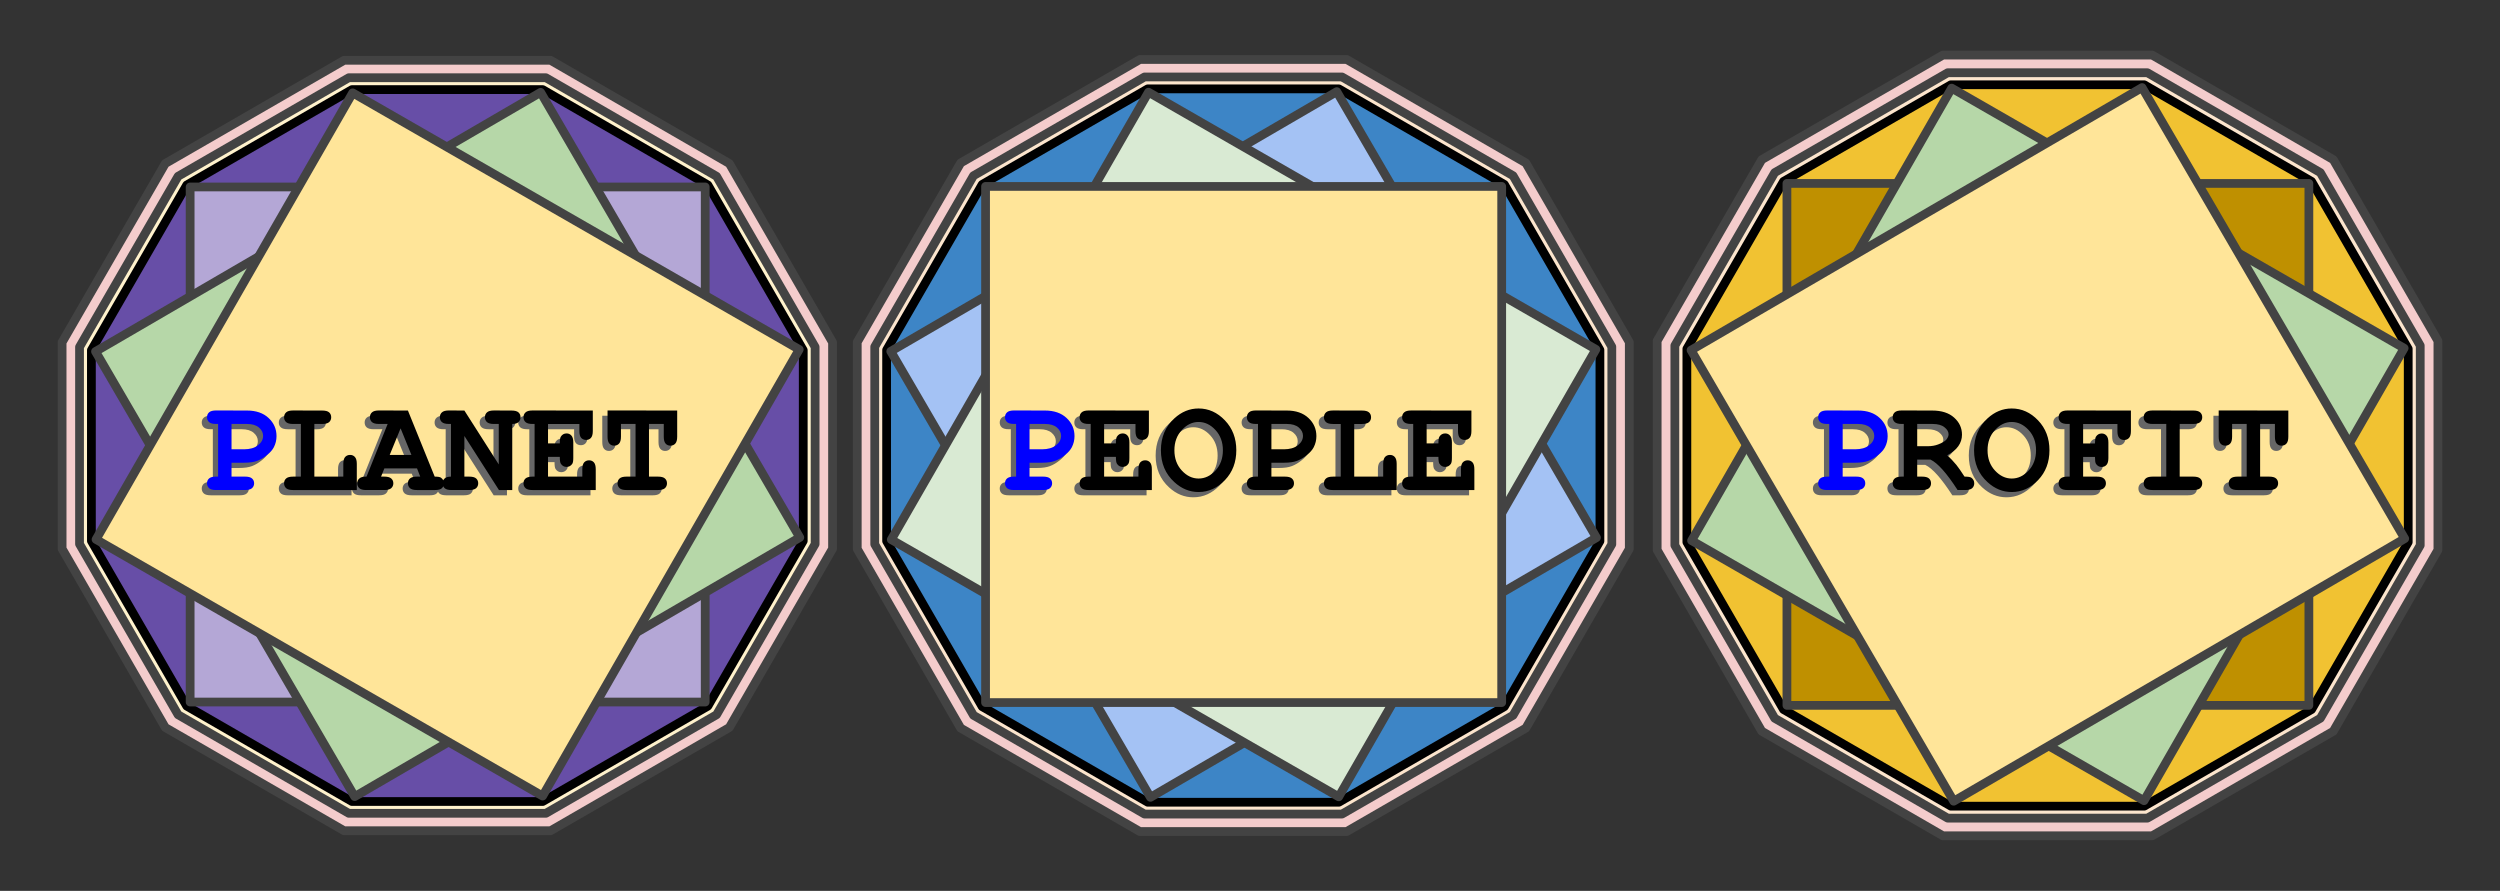 <svg version="1.1" viewBox="0.0 0.0 570.428 203.27" fill="none" stroke="none" stroke-linecap="square" stroke-miterlimit="10" xmlns:xlink="http://www.w3.org/1999/xlink" xmlns="http://www.w3.org/2000/svg"><rect x="0.0" y="0.0" width="570.428" height="203.27" fill="#333333" stroke="none"/><clipPath id="p.0"><path d="m0 0l570.428 0l0 203.27l-570.428 0l0 -203.27z" clip-rule="nonzero"/></clipPath><g clip-path="url(#p.0)"><path fill="#000000" fill-opacity="0.0" d="m0 0l570.428 0l0 203.27l-570.428 0z" fill-rule="evenodd"/><path fill="#ffffff" d="m-820.416 -0.596l800.158 0l0 360.094l-800.158 0z" fill-rule="evenodd"/><path stroke="#000000" stroke-width="1.0" stroke-linejoin="round" stroke-linecap="butt" d="m-820.416 -0.596l800.158 0l0 360.094l-800.158 0z" fill-rule="evenodd"/><path fill="#000000" fill-opacity="0.0" d="m-864.199 278.85l608.819 0l0 57.354l-608.819 0z" fill-rule="evenodd"/><path fill="#000000" fill-opacity="0.0" d="m-661.15 424.525l716.095 0l0 57.354l-716.095 0z" fill-rule="evenodd"/><path fill="#000000" fill-opacity="0.0" d="m11.0 242.999l781.48 0l0 150.016l-781.48 0z" fill-rule="evenodd"/><path fill="#666666" d="m122.834 292.033q2.844 1.938 4.25 4.484q1.406 2.547 1.406 5.703q0 3.406 -1.859 6.297q-1.859 2.891 -5.391 4.375q-3.531 1.484 -9.25 1.484q-7.438 0 -11.188 -2.312q-2.094 -1.312 -2.094 -3.125q0 -1.375 0.922 -2.328q0.922 -0.953 2.234 -0.953q0.906 0 1.875 0.625q1.375 0.938 2.594 1.25q1.875 0.438 5.156 0.438q5.594 0 8.094 -1.453q2.5 -1.453 2.5 -4.109q0 -1.969 -1.453 -3.797q-1.453 -1.828 -3.891 -2.828q-1.406 -0.562 -4.75 -0.781q-1.594 -0.094 -2.453 -0.984q-0.859 -0.891 -0.859 -2.203q0 -1.375 0.938 -2.312q0.938 -0.938 2.375 -0.938q3.188 0 3.406 -0.031q1.25 -0.125 2.5 -0.812q1.25 -0.688 2.016 -1.891q0.766 -1.203 0.766 -2.484q0 -2.031 -1.797 -3.516q-1.797 -1.484 -5.391 -1.484q-4.625 0 -7.062 2.688q-0.719 0.781 -1.156 1.0q-0.656 0.344 -1.469 0.344q-1.312 0 -2.25 -0.938q-0.938 -0.938 -0.938 -2.312q0 -2.156 2.875 -4.188q4.188 -2.969 10.469 -2.969q5.938 0 9.531 3.375q3.594 3.375 3.594 8.125q0 2.469 -1.062 4.609q-1.062 2.141 -3.188 3.953zm25.562 8.406l0 6.594l6.469 0q2.312 0 3.297 0.891q0.984 0.891 0.984 2.328q0 1.406 -0.984 2.297q-0.984 0.891 -3.297 0.891l-13.875 0q-2.312 0 -3.297 -0.891q-0.984 -0.891 -0.984 -2.328q0 -1.406 1.0 -2.297q1.0 -0.891 3.281 -0.891l1.0 0l0 -25.062l-1.0 0q-2.312 0 -3.297 -0.891q-0.984 -0.891 -0.984 -2.328q0 -1.438 0.984 -2.328q0.984 -0.891 3.297 -0.891l14.75 0.031q6.5 0 10.297 3.547q3.797 3.547 3.797 8.641q0 2.812 -1.281 5.312q-0.969 1.875 -3.234 3.703q-2.266 1.828 -4.625 2.75q-2.359 0.922 -6.234 0.922l-6.062 0zm0 -6.406l5.938 0q4.188 0 6.641 -1.891q2.453 -1.891 2.453 -4.547q0 -2.25 -1.984 -3.938q-1.984 -1.688 -5.672 -1.688l-7.375 0l0 12.062zm67.438 13.0l0 -25.062l-1.0 0q-2.312 0 -3.297 -0.891q-0.984 -0.891 -0.984 -2.328q0 -1.438 0.984 -2.328q0.984 -0.891 3.297 -0.891l16.062 0q5.75 0 9.25 3.203q3.5 3.203 3.5 7.609q0 2.094 -0.812 3.938q-0.812 1.844 -2.469 3.406q3.031 1.812 4.547 4.234q1.516 2.422 1.516 5.484q0 2.438 -1.094 4.531q-0.812 1.594 -2.0 2.531q-1.594 1.312 -3.906 2.141q-2.312 0.828 -5.781 0.828l-18.812 0q-2.312 0 -3.297 -0.891q-0.984 -0.891 -0.984 -2.328q0 -1.406 1.0 -2.297q1.0 -0.891 3.281 -0.891l1.0 0zm6.406 -15.75l7.031 0q3.781 0 6.281 -1.906q1.688 -1.281 1.688 -3.188q0 -1.688 -1.594 -2.953q-1.594 -1.266 -5.062 -1.266l-8.344 0l0 9.312zm0 15.75l11.062 0q3.906 0 5.5 -1.156q1.219 -0.875 1.219 -2.5q0 -1.938 -2.406 -3.812q-2.406 -1.875 -6.906 -1.875l-8.469 0l0 9.344zm59.719 -25.062l0 18.156q0 5.938 -4.266 10.094q-4.266 4.156 -10.266 4.156q-2.969 0 -5.578 -1.047q-2.609 -1.047 -4.688 -3.078q-2.078 -2.031 -3.234 -4.234q-1.156 -2.203 -1.156 -5.891l0 -18.156q-2.031 0 -3.0 -0.906q-0.969 -0.906 -0.969 -2.312q0 -1.438 0.969 -2.312q0.969 -0.875 3.312 -0.875l8.406 -0.031q2.312 0 3.297 0.891q0.984 0.891 0.984 2.328q0 1.438 -0.984 2.328q-0.984 0.891 -3.297 0.891l-2.312 0l0 18.719q0 2.875 2.391 5.078q2.391 2.203 5.766 2.203q2.25 0 4.219 -1.062q1.969 -1.062 3.219 -3.094q0.781 -1.281 0.781 -3.125l0 -18.719l-2.312 0q-2.312 0 -3.297 -0.891q-0.984 -0.891 -0.984 -2.328q0 -1.438 0.984 -2.328q0.984 -0.891 3.297 -0.891l8.406 0.031q2.312 0 3.297 0.875q0.984 0.875 0.984 2.312q0 1.406 -0.969 2.312q-0.969 0.906 -3.0 0.906zm14.406 29.844q-0.844 1.0 -1.359 1.281q-0.516 0.281 -1.266 0.281q-1.469 0 -2.359 -0.984q-0.891 -0.984 -0.891 -3.266l0 -4.312q0 -2.312 0.891 -3.297q0.891 -0.984 2.359 -0.984q1.125 0 1.891 0.594q0.766 0.594 1.172 1.984q0.406 1.391 0.844 1.891q0.906 0.969 3.219 1.969q2.312 1.0 5.062 1.0q4.281 0 7.031 -2.0q1.75 -1.219 1.75 -3.0q0 -1.188 -0.844 -2.234q-0.844 -1.047 -2.75 -1.734q-1.25 -0.469 -5.594 -1.281q-5.25 -0.969 -7.938 -2.344q-2.688 -1.375 -4.25 -3.875q-1.562 -2.5 -1.562 -5.406q0 -4.594 3.844 -8.047q3.844 -3.453 10.0 -3.453q2.469 0 4.578 0.547q2.109 0.547 3.828 1.672q1.25 -1.219 2.5 -1.219q1.406 0 2.297 0.984q0.891 0.984 0.891 3.266l0 4.812q0 2.312 -0.891 3.297q-0.891 0.984 -2.297 0.984q-1.188 0 -2.062 -0.719q-0.688 -0.531 -1.031 -2.125q-0.344 -1.594 -0.875 -2.281q-0.906 -1.188 -2.719 -2.0q-1.812 -0.812 -4.188 -0.812q-3.469 0 -5.484 1.609q-2.016 1.609 -2.016 3.359q0 1.188 0.828 2.297q0.828 1.109 2.422 1.734q1.062 0.438 5.984 1.406q4.922 0.969 7.562 2.125q2.641 1.156 4.391 3.625q1.75 2.469 1.75 5.875q0 4.75 -3.344 7.594q-4.438 3.75 -11.312 3.75q-2.656 0 -5.172 -0.641q-2.516 -0.641 -4.891 -1.922zm50.969 -29.844l0 25.062l6.469 0q2.312 0 3.297 0.891q0.984 0.891 0.984 2.328q0 1.406 -0.984 2.297q-0.984 0.891 -3.297 0.891l-19.344 0q-2.312 0 -3.297 -0.891q-0.984 -0.891 -0.984 -2.328q0 -1.406 0.984 -2.297q0.984 -0.891 3.297 -0.891l6.469 0l0 -25.062l-6.469 0q-2.312 0 -3.297 -0.891q-0.984 -0.891 -0.984 -2.328q0 -1.438 0.984 -2.328q0.984 -0.891 3.297 -0.891l19.344 0.031q2.312 0 3.297 0.875q0.984 0.875 0.984 2.312q0 1.438 -0.984 2.328q-0.984 0.891 -3.297 0.891l-6.469 0zm27.188 5.688l0 19.375l2.312 0q2.312 0 3.297 0.891q0.984 0.891 0.984 2.328q0 1.406 -0.984 2.297q-0.984 0.891 -3.297 0.891l-8.406 0q-2.312 0 -3.297 -0.891q-0.984 -0.891 -0.984 -2.328q0 -1.375 0.969 -2.281q0.969 -0.906 3.0 -0.906l0 -25.062l-1.0 0q-2.312 0 -3.297 -0.891q-0.984 -0.891 -0.984 -2.328q0 -1.438 0.984 -2.328q0.984 -0.891 3.297 -0.891l7.406 0.031l16.375 25.688l0 -19.281l-2.312 0q-2.312 0 -3.297 -0.891q-0.984 -0.891 -0.984 -2.328q0 -1.438 0.984 -2.328q0.984 -0.891 3.297 -0.891l8.406 0.031q2.312 0 3.297 0.875q0.984 0.875 0.984 2.312q0 1.406 -0.969 2.312q-0.969 0.906 -2.969 0.906l0 31.469l-6.344 0l-16.469 -25.781zm39.844 9.969l0 9.406l16.344 0l0 -3.469q0 -2.312 0.891 -3.297q0.891 -0.984 2.328 -0.984q1.406 0 2.297 0.984q0.891 0.984 0.891 3.297l0 9.875l-30.156 0q-2.312 0 -3.297 -0.891q-0.984 -0.891 -0.984 -2.328q0 -1.406 1.0 -2.297q1.0 -0.891 3.281 -0.891l1.0 0l0 -25.062l-1.0 0q-2.312 0 -3.297 -0.891q-0.984 -0.891 -0.984 -2.328q0 -1.438 0.984 -2.328q0.984 -0.891 3.297 -0.891l28.75 0.031l0 9.75q0 2.281 -0.875 3.266q-0.875 0.984 -2.312 0.984q-1.438 0 -2.328 -0.969q-0.891 -0.969 -0.891 -3.281l0 -3.344l-14.938 0l0 9.25l5.625 0q0 -2.5 0.469 -3.219q0.969 -1.531 2.75 -1.531q1.406 0 2.297 0.984q0.891 0.984 0.891 3.297l0 7.375q0 2.094 -0.5 2.812q-1.0 1.469 -2.688 1.469q-1.781 0 -2.75 -1.531q-0.469 -0.719 -0.469 -3.25l-5.625 0zm35.625 14.188q-0.844 1.0 -1.359 1.281q-0.516 0.281 -1.266 0.281q-1.469 0 -2.359 -0.984q-0.891 -0.984 -0.891 -3.266l0 -4.312q0 -2.312 0.891 -3.297q0.891 -0.984 2.359 -0.984q1.125 0 1.891 0.594q0.766 0.594 1.172 1.984q0.406 1.391 0.844 1.891q0.906 0.969 3.219 1.969q2.312 1.0 5.062 1.0q4.281 0 7.031 -2.0q1.75 -1.219 1.75 -3.0q0 -1.188 -0.844 -2.234q-0.844 -1.047 -2.75 -1.734q-1.25 -0.469 -5.594 -1.281q-5.25 -0.969 -7.938 -2.344q-2.688 -1.375 -4.25 -3.875q-1.562 -2.5 -1.562 -5.406q0 -4.594 3.844 -8.047q3.844 -3.453 10.0 -3.453q2.469 0 4.578 0.547q2.109 0.547 3.828 1.672q1.25 -1.219 2.5 -1.219q1.406 0 2.297 0.984q0.891 0.984 0.891 3.266l0 4.812q0 2.312 -0.891 3.297q-0.891 0.984 -2.297 0.984q-1.188 0 -2.062 -0.719q-0.688 -0.531 -1.031 -2.125q-0.344 -1.594 -0.875 -2.281q-0.906 -1.188 -2.719 -2.0q-1.812 -0.812 -4.188 -0.812q-3.469 0 -5.484 1.609q-2.016 1.609 -2.016 3.359q0 1.188 0.828 2.297q0.828 1.109 2.422 1.734q1.062 0.438 5.984 1.406q4.922 0.969 7.562 2.125q2.641 1.156 4.391 3.625q1.75 2.469 1.75 5.875q0 4.75 -3.344 7.594q-4.438 3.75 -11.312 3.75q-2.656 0 -5.172 -0.641q-2.516 -0.641 -4.891 -1.922zm38.406 0q-0.844 1.0 -1.359 1.281q-0.516 0.281 -1.266 0.281q-1.469 0 -2.359 -0.984q-0.891 -0.984 -0.891 -3.266l0 -4.312q0 -2.312 0.891 -3.297q0.891 -0.984 2.359 -0.984q1.125 0 1.891 0.594q0.766 0.594 1.172 1.984q0.406 1.391 0.844 1.891q0.906 0.969 3.219 1.969q2.312 1.0 5.062 1.0q4.281 0 7.031 -2.0q1.75 -1.219 1.75 -3.0q0 -1.188 -0.844 -2.234q-0.844 -1.047 -2.75 -1.734q-1.25 -0.469 -5.594 -1.281q-5.25 -0.969 -7.938 -2.344q-2.688 -1.375 -4.25 -3.875q-1.562 -2.5 -1.562 -5.406q0 -4.594 3.844 -8.047q3.844 -3.453 10.0 -3.453q2.469 0 4.578 0.547q2.109 0.547 3.828 1.672q1.25 -1.219 2.5 -1.219q1.406 0 2.297 0.984q0.891 0.984 0.891 3.266l0 4.812q0 2.312 -0.891 3.297q-0.891 0.984 -2.297 0.984q-1.188 0 -2.062 -0.719q-0.688 -0.531 -1.031 -2.125q-0.344 -1.594 -0.875 -2.281q-0.906 -1.188 -2.719 -2.0q-1.812 -0.812 -4.188 -0.812q-3.469 0 -5.484 1.609q-2.016 1.609 -2.016 3.359q0 1.188 0.828 2.297q0.828 1.109 2.422 1.734q1.062 0.438 5.984 1.406q4.922 0.969 7.562 2.125q2.641 1.156 4.391 3.625q1.75 2.469 1.75 5.875q0 4.75 -3.344 7.594q-4.438 3.75 -11.312 3.75q-2.656 0 -5.172 -0.641q-2.516 -0.641 -4.891 -1.922zm96.219 -34.625q0.594 -0.812 1.297 -1.219q0.703 -0.406 1.516 -0.406q1.406 0 2.297 0.969q0.891 0.969 0.891 3.281l0 5.438q0 2.312 -0.891 3.297q-0.891 0.984 -2.297 0.984q-1.281 0 -2.062 -0.719q-0.781 -0.719 -1.156 -2.688q-0.219 -1.312 -0.875 -2.031q-1.281 -1.406 -3.578 -2.25q-2.297 -0.844 -4.609 -0.844q-2.875 0 -5.281 1.25q-2.406 1.25 -4.25 4.062q-1.844 2.812 -1.844 6.688l0 4.156q0 4.625 3.359 7.719q3.359 3.094 9.328 3.094q3.562 0 6.031 -0.969q1.438 -0.562 3.062 -2.219q1.0 -1.0 1.562 -1.297q0.562 -0.297 1.281 -0.297q1.281 0 2.25 0.969q0.969 0.969 0.969 2.281q0 1.312 -1.312 2.812q-1.906 2.188 -4.906 3.438q-4.031 1.688 -8.906 1.688q-5.688 0 -10.25 -2.344q-3.688 -1.875 -6.281 -5.922q-2.594 -4.047 -2.594 -8.828l0 -4.344q0 -5.0 2.328 -9.328q2.328 -4.328 6.453 -6.672q4.125 -2.344 8.75 -2.344q2.781 0 5.203 0.641q2.422 0.641 4.516 1.953zm25.688 4.781l0 25.062l13.812 0l0 -6.062q0 -2.312 0.891 -3.297q0.891 -0.984 2.328 -0.984q1.406 0 2.297 0.984q0.891 0.984 0.891 3.297l0 12.469l-30.344 0q-2.312 0 -3.297 -0.891q-0.984 -0.891 -0.984 -2.328q0 -1.406 0.984 -2.297q0.984 -0.891 3.297 -0.891l3.719 0l0 -25.062l-3.719 0q-2.312 0 -3.297 -0.891q-0.984 -0.891 -0.984 -2.328q0 -1.438 0.984 -2.328q0.984 -0.891 3.297 -0.891l13.875 0.031q2.312 0 3.297 0.875q0.984 0.875 0.984 2.312q0 1.438 -0.984 2.328q-0.984 0.891 -3.297 0.891l-3.75 0zm55.719 0l0 18.156q0 5.938 -4.266 10.094q-4.266 4.156 -10.266 4.156q-2.969 0 -5.578 -1.047q-2.609 -1.047 -4.688 -3.078q-2.078 -2.031 -3.234 -4.234q-1.156 -2.203 -1.156 -5.891l0 -18.156q-2.031 0 -3.0 -0.906q-0.969 -0.906 -0.969 -2.312q0 -1.438 0.969 -2.312q0.969 -0.875 3.312 -0.875l8.406 -0.031q2.312 0 3.297 0.891q0.984 0.891 0.984 2.328q0 1.438 -0.984 2.328q-0.984 0.891 -3.297 0.891l-2.312 0l0 18.719q0 2.875 2.391 5.078q2.391 2.203 5.766 2.203q2.25 0 4.219 -1.062q1.969 -1.062 3.219 -3.094q0.781 -1.281 0.781 -3.125l0 -18.719l-2.312 0q-2.312 0 -3.297 -0.891q-0.984 -0.891 -0.984 -2.328q0 -1.438 0.984 -2.328q0.984 -0.891 3.297 -0.891l8.406 0.031q2.312 0 3.297 0.875q0.984 0.875 0.984 2.312q0 1.406 -0.969 2.312q-0.969 0.906 -3.0 0.906zm10.688 25.062l0 -25.062l-1.0 0q-2.312 0 -3.297 -0.891q-0.984 -0.891 -0.984 -2.328q0 -1.438 0.984 -2.328q0.984 -0.891 3.297 -0.891l16.062 0q5.75 0 9.25 3.203q3.5 3.203 3.5 7.609q0 2.094 -0.812 3.938q-0.812 1.844 -2.469 3.406q3.031 1.812 4.547 4.234q1.516 2.422 1.516 5.484q0 2.438 -1.094 4.531q-0.812 1.594 -2.0 2.531q-1.594 1.312 -3.906 2.141q-2.312 0.828 -5.781 0.828l-18.812 0q-2.312 0 -3.297 -0.891q-0.984 -0.891 -0.984 -2.328q0 -1.406 1.0 -2.297q1.0 -0.891 3.281 -0.891l1.0 0zm6.406 -15.75l7.031 0q3.781 0 6.281 -1.906q1.688 -1.281 1.688 -3.188q0 -1.688 -1.594 -2.953q-1.594 -1.266 -5.062 -1.266l-8.344 0l0 9.312zm0 15.75l11.062 0q3.906 0 5.5 -1.156q1.219 -0.875 1.219 -2.5q0 -1.938 -2.406 -3.812q-2.406 -1.875 -6.906 -1.875l-8.469 0l0 9.344z" fill-rule="nonzero"/><path fill="#000000" fill-opacity="0.0" d="m-718.0 -114.0l48.378 48.378" fill-rule="evenodd"/><path stroke="#000000" stroke-width="1.0" stroke-linejoin="round" stroke-linecap="butt" d="m-718.0 -114.0l48.378 48.378" fill-rule="evenodd"/><path fill="#000000" fill-opacity="0.0" d="m-88.0 -90.0l290.362 0l0 33.89l-290.362 0z" fill-rule="evenodd"/><path fill="#000000" fill-opacity="0.0" d="m12.792 241.194l781.48 0l0 150.016l-781.48 0z" fill-rule="evenodd"/><path fill="#0000ff" d="m124.626 290.228q2.844 1.938 4.25 4.484q1.406 2.547 1.406 5.703q0 3.406 -1.859 6.297q-1.859 2.891 -5.391 4.375q-3.531 1.484 -9.25 1.484q-7.438 0 -11.188 -2.312q-2.094 -1.312 -2.094 -3.125q0 -1.375 0.922 -2.328q0.922 -0.953 2.234 -0.953q0.906 0 1.875 0.625q1.375 0.938 2.594 1.25q1.875 0.438 5.156 0.438q5.594 0 8.094 -1.453q2.5 -1.453 2.5 -4.109q0 -1.969 -1.453 -3.797q-1.453 -1.828 -3.891 -2.828q-1.406 -0.562 -4.75 -0.781q-1.594 -0.094 -2.453 -0.984q-0.859 -0.891 -0.859 -2.203q0 -1.375 0.938 -2.312q0.938 -0.938 2.375 -0.938q3.188 0 3.406 -0.031q1.25 -0.125 2.5 -0.812q1.25 -0.688 2.016 -1.891q0.766 -1.203 0.766 -2.484q0 -2.031 -1.797 -3.516q-1.797 -1.484 -5.391 -1.484q-4.625 0 -7.062 2.688q-0.719 0.781 -1.156 1.0q-0.656 0.344 -1.469 0.344q-1.312 0 -2.25 -0.938q-0.938 -0.938 -0.938 -2.312q0 -2.156 2.875 -4.188q4.188 -2.969 10.469 -2.969q5.938 0 9.531 3.375q3.594 3.375 3.594 8.125q0 2.469 -1.062 4.609q-1.062 2.141 -3.188 3.953zm25.562 8.406l0 6.594l6.469 0q2.312 0 3.297 0.891q0.984 0.891 0.984 2.328q0 1.406 -0.984 2.297q-0.984 0.891 -3.297 0.891l-13.875 0q-2.312 0 -3.297 -0.891q-0.984 -0.891 -0.984 -2.328q0 -1.406 1.0 -2.297q1.0 -0.891 3.281 -0.891l1.0 0l0 -25.062l-1.0 0q-2.312 0 -3.297 -0.891q-0.984 -0.891 -0.984 -2.328q0 -1.438 0.984 -2.328q0.984 -0.891 3.297 -0.891l14.75 0.031q6.5 0 10.297 3.547q3.797 3.547 3.797 8.641q0 2.812 -1.281 5.312q-0.969 1.875 -3.234 3.703q-2.266 1.828 -4.625 2.75q-2.359 0.922 -6.234 0.922l-6.062 0zm0 -6.406l5.938 0q4.188 0 6.641 -1.891q2.453 -1.891 2.453 -4.547q0 -2.25 -1.984 -3.938q-1.984 -1.688 -5.672 -1.688l-7.375 0l0 12.062z" fill-rule="nonzero"/><path fill="#000000" d="m217.626 305.228l0 -25.062l-1.0 0q-2.312 0 -3.297 -0.891q-0.984 -0.891 -0.984 -2.328q0 -1.438 0.984 -2.328q0.984 -0.891 3.297 -0.891l16.062 0q5.75 0 9.25 3.203q3.5 3.203 3.5 7.609q0 2.094 -0.812 3.938q-0.812 1.844 -2.469 3.406q3.031 1.812 4.547 4.234q1.516 2.422 1.516 5.484q0 2.438 -1.094 4.531q-0.812 1.594 -2.0 2.531q-1.594 1.312 -3.906 2.141q-2.312 0.828 -5.781 0.828l-18.812 0q-2.312 0 -3.297 -0.891q-0.984 -0.891 -0.984 -2.328q0 -1.406 1.0 -2.297q1.0 -0.891 3.281 -0.891l1.0 0zm6.406 -15.75l7.031 0q3.781 0 6.281 -1.906q1.688 -1.281 1.688 -3.188q0 -1.688 -1.594 -2.953q-1.594 -1.266 -5.062 -1.266l-8.344 0l0 9.312zm0 15.75l11.062 0q3.906 0 5.5 -1.156q1.219 -0.875 1.219 -2.5q0 -1.938 -2.406 -3.812q-2.406 -1.875 -6.906 -1.875l-8.469 0l0 9.344zm59.719 -25.062l0 18.156q0 5.938 -4.266 10.094q-4.266 4.156 -10.266 4.156q-2.969 0 -5.578 -1.047q-2.609 -1.047 -4.688 -3.078q-2.078 -2.031 -3.234 -4.234q-1.156 -2.203 -1.156 -5.891l0 -18.156q-2.031 0 -3.0 -0.906q-0.969 -0.906 -0.969 -2.312q0 -1.438 0.969 -2.312q0.969 -0.875 3.312 -0.875l8.406 -0.031q2.312 0 3.297 0.891q0.984 0.891 0.984 2.328q0 1.438 -0.984 2.328q-0.984 0.891 -3.297 0.891l-2.312 0l0 18.719q0 2.875 2.391 5.078q2.391 2.203 5.766 2.203q2.25 0 4.219 -1.062q1.969 -1.062 3.219 -3.094q0.781 -1.281 0.781 -3.125l0 -18.719l-2.312 0q-2.312 0 -3.297 -0.891q-0.984 -0.891 -0.984 -2.328q0 -1.438 0.984 -2.328q0.984 -0.891 3.297 -0.891l8.406 0.031q2.312 0 3.297 0.875q0.984 0.875 0.984 2.312q0 1.406 -0.969 2.312q-0.969 0.906 -3.0 0.906zm14.406 29.844q-0.844 1.0 -1.359 1.281q-0.516 0.281 -1.266 0.281q-1.469 0 -2.359 -0.984q-0.891 -0.984 -0.891 -3.266l0 -4.312q0 -2.312 0.891 -3.297q0.891 -0.984 2.359 -0.984q1.125 0 1.891 0.594q0.766 0.594 1.172 1.984q0.406 1.391 0.844 1.891q0.906 0.969 3.219 1.969q2.312 1.0 5.062 1.0q4.281 0 7.031 -2.0q1.75 -1.219 1.75 -3.0q0 -1.188 -0.844 -2.234q-0.844 -1.047 -2.75 -1.734q-1.25 -0.469 -5.594 -1.281q-5.25 -0.969 -7.938 -2.344q-2.688 -1.375 -4.25 -3.875q-1.562 -2.5 -1.562 -5.406q0 -4.594 3.844 -8.047q3.844 -3.453 10.0 -3.453q2.469 0 4.578 0.547q2.109 0.547 3.828 1.672q1.25 -1.219 2.5 -1.219q1.406 0 2.297 0.984q0.891 0.984 0.891 3.266l0 4.812q0 2.312 -0.891 3.297q-0.891 0.984 -2.297 0.984q-1.188 0 -2.062 -0.719q-0.688 -0.531 -1.031 -2.125q-0.344 -1.594 -0.875 -2.281q-0.906 -1.188 -2.719 -2.0q-1.812 -0.812 -4.188 -0.812q-3.469 0 -5.484 1.609q-2.016 1.609 -2.016 3.359q0 1.188 0.828 2.297q0.828 1.109 2.422 1.734q1.062 0.438 5.984 1.406q4.922 0.969 7.562 2.125q2.641 1.156 4.391 3.625q1.75 2.469 1.75 5.875q0 4.75 -3.344 7.594q-4.438 3.75 -11.312 3.75q-2.656 0 -5.172 -0.641q-2.516 -0.641 -4.891 -1.922zm50.969 -29.844l0 25.062l6.469 0q2.312 0 3.297 0.891q0.984 0.891 0.984 2.328q0 1.406 -0.984 2.297q-0.984 0.891 -3.297 0.891l-19.344 0q-2.312 0 -3.297 -0.891q-0.984 -0.891 -0.984 -2.328q0 -1.406 0.984 -2.297q0.984 -0.891 3.297 -0.891l6.469 0l0 -25.062l-6.469 0q-2.312 0 -3.297 -0.891q-0.984 -0.891 -0.984 -2.328q0 -1.438 0.984 -2.328q0.984 -0.891 3.297 -0.891l19.344 0.031q2.312 0 3.297 0.875q0.984 0.875 0.984 2.312q0 1.438 -0.984 2.328q-0.984 0.891 -3.297 0.891l-6.469 0zm27.188 5.688l0 19.375l2.312 0q2.312 0 3.297 0.891q0.984 0.891 0.984 2.328q0 1.406 -0.984 2.297q-0.984 0.891 -3.297 0.891l-8.406 0q-2.312 0 -3.297 -0.891q-0.984 -0.891 -0.984 -2.328q0 -1.375 0.969 -2.281q0.969 -0.906 3.0 -0.906l0 -25.062l-1.0 0q-2.312 0 -3.297 -0.891q-0.984 -0.891 -0.984 -2.328q0 -1.438 0.984 -2.328q0.984 -0.891 3.297 -0.891l7.406 0.031l16.375 25.688l0 -19.281l-2.312 0q-2.312 0 -3.297 -0.891q-0.984 -0.891 -0.984 -2.328q0 -1.438 0.984 -2.328q0.984 -0.891 3.297 -0.891l8.406 0.031q2.312 0 3.297 0.875q0.984 0.875 0.984 2.312q0 1.406 -0.969 2.312q-0.969 0.906 -2.969 0.906l0 31.469l-6.344 0l-16.469 -25.781zm39.844 9.969l0 9.406l16.344 0l0 -3.469q0 -2.312 0.891 -3.297q0.891 -0.984 2.328 -0.984q1.406 0 2.297 0.984q0.891 0.984 0.891 3.297l0 9.875l-30.156 0q-2.312 0 -3.297 -0.891q-0.984 -0.891 -0.984 -2.328q0 -1.406 1.0 -2.297q1.0 -0.891 3.281 -0.891l1.0 0l0 -25.062l-1.0 0q-2.312 0 -3.297 -0.891q-0.984 -0.891 -0.984 -2.328q0 -1.438 0.984 -2.328q0.984 -0.891 3.297 -0.891l28.75 0.031l0 9.75q0 2.281 -0.875 3.266q-0.875 0.984 -2.312 0.984q-1.438 0 -2.328 -0.969q-0.891 -0.969 -0.891 -3.281l0 -3.344l-14.938 0l0 9.25l5.625 0q0 -2.5 0.469 -3.219q0.969 -1.531 2.75 -1.531q1.406 0 2.297 0.984q0.891 0.984 0.891 3.297l0 7.375q0 2.094 -0.5 2.812q-1.0 1.469 -2.688 1.469q-1.781 0 -2.75 -1.531q-0.469 -0.719 -0.469 -3.25l-5.625 0zm35.625 14.188q-0.844 1.0 -1.359 1.281q-0.516 0.281 -1.266 0.281q-1.469 0 -2.359 -0.984q-0.891 -0.984 -0.891 -3.266l0 -4.312q0 -2.312 0.891 -3.297q0.891 -0.984 2.359 -0.984q1.125 0 1.891 0.594q0.766 0.594 1.172 1.984q0.406 1.391 0.844 1.891q0.906 0.969 3.219 1.969q2.312 1.0 5.062 1.0q4.281 0 7.031 -2.0q1.75 -1.219 1.75 -3.0q0 -1.188 -0.844 -2.234q-0.844 -1.047 -2.75 -1.734q-1.25 -0.469 -5.594 -1.281q-5.25 -0.969 -7.938 -2.344q-2.688 -1.375 -4.25 -3.875q-1.562 -2.5 -1.562 -5.406q0 -4.594 3.844 -8.047q3.844 -3.453 10.0 -3.453q2.469 0 4.578 0.547q2.109 0.547 3.828 1.672q1.25 -1.219 2.5 -1.219q1.406 0 2.297 0.984q0.891 0.984 0.891 3.266l0 4.812q0 2.312 -0.891 3.297q-0.891 0.984 -2.297 0.984q-1.188 0 -2.062 -0.719q-0.688 -0.531 -1.031 -2.125q-0.344 -1.594 -0.875 -2.281q-0.906 -1.188 -2.719 -2.0q-1.812 -0.812 -4.188 -0.812q-3.469 0 -5.484 1.609q-2.016 1.609 -2.016 3.359q0 1.188 0.828 2.297q0.828 1.109 2.422 1.734q1.062 0.438 5.984 1.406q4.922 0.969 7.562 2.125q2.641 1.156 4.391 3.625q1.75 2.469 1.75 5.875q0 4.75 -3.344 7.594q-4.438 3.75 -11.312 3.75q-2.656 0 -5.172 -0.641q-2.516 -0.641 -4.891 -1.922zm38.406 0q-0.844 1.0 -1.359 1.281q-0.516 0.281 -1.266 0.281q-1.469 0 -2.359 -0.984q-0.891 -0.984 -0.891 -3.266l0 -4.312q0 -2.312 0.891 -3.297q0.891 -0.984 2.359 -0.984q1.125 0 1.891 0.594q0.766 0.594 1.172 1.984q0.406 1.391 0.844 1.891q0.906 0.969 3.219 1.969q2.312 1.0 5.062 1.0q4.281 0 7.031 -2.0q1.75 -1.219 1.75 -3.0q0 -1.188 -0.844 -2.234q-0.844 -1.047 -2.75 -1.734q-1.25 -0.469 -5.594 -1.281q-5.25 -0.969 -7.938 -2.344q-2.688 -1.375 -4.25 -3.875q-1.562 -2.5 -1.562 -5.406q0 -4.594 3.844 -8.047q3.844 -3.453 10.0 -3.453q2.469 0 4.578 0.547q2.109 0.547 3.828 1.672q1.25 -1.219 2.5 -1.219q1.406 0 2.297 0.984q0.891 0.984 0.891 3.266l0 4.812q0 2.312 -0.891 3.297q-0.891 0.984 -2.297 0.984q-1.188 0 -2.062 -0.719q-0.688 -0.531 -1.031 -2.125q-0.344 -1.594 -0.875 -2.281q-0.906 -1.188 -2.719 -2.0q-1.812 -0.812 -4.188 -0.812q-3.469 0 -5.484 1.609q-2.016 1.609 -2.016 3.359q0 1.188 0.828 2.297q0.828 1.109 2.422 1.734q1.062 0.438 5.984 1.406q4.922 0.969 7.562 2.125q2.641 1.156 4.391 3.625q1.75 2.469 1.75 5.875q0 4.75 -3.344 7.594q-4.438 3.75 -11.312 3.75q-2.656 0 -5.172 -0.641q-2.516 -0.641 -4.891 -1.922zm96.219 -34.625q0.594 -0.812 1.297 -1.219q0.703 -0.406 1.516 -0.406q1.406 0 2.297 0.969q0.891 0.969 0.891 3.281l0 5.438q0 2.312 -0.891 3.297q-0.891 0.984 -2.297 0.984q-1.281 0 -2.062 -0.719q-0.781 -0.719 -1.156 -2.688q-0.219 -1.312 -0.875 -2.031q-1.281 -1.406 -3.578 -2.25q-2.297 -0.844 -4.609 -0.844q-2.875 0 -5.281 1.25q-2.406 1.25 -4.25 4.062q-1.844 2.812 -1.844 6.688l0 4.156q0 4.625 3.359 7.719q3.359 3.094 9.328 3.094q3.562 0 6.031 -0.969q1.438 -0.562 3.062 -2.219q1.0 -1.0 1.562 -1.297q0.562 -0.297 1.281 -0.297q1.281 0 2.25 0.969q0.969 0.969 0.969 2.281q0 1.312 -1.312 2.812q-1.906 2.188 -4.906 3.438q-4.031 1.688 -8.906 1.688q-5.688 0 -10.25 -2.344q-3.688 -1.875 -6.281 -5.922q-2.594 -4.047 -2.594 -8.828l0 -4.344q0 -5.0 2.328 -9.328q2.328 -4.328 6.453 -6.672q4.125 -2.344 8.75 -2.344q2.781 0 5.203 0.641q2.422 0.641 4.516 1.953zm25.688 4.781l0 25.062l13.812 0l0 -6.062q0 -2.312 0.891 -3.297q0.891 -0.984 2.328 -0.984q1.406 0 2.297 0.984q0.891 0.984 0.891 3.297l0 12.469l-30.344 0q-2.312 0 -3.297 -0.891q-0.984 -0.891 -0.984 -2.328q0 -1.406 0.984 -2.297q0.984 -0.891 3.297 -0.891l3.719 0l0 -25.062l-3.719 0q-2.312 0 -3.297 -0.891q-0.984 -0.891 -0.984 -2.328q0 -1.438 0.984 -2.328q0.984 -0.891 3.297 -0.891l13.875 0.031q2.312 0 3.297 0.875q0.984 0.875 0.984 2.312q0 1.438 -0.984 2.328q-0.984 0.891 -3.297 0.891l-3.75 0zm55.719 0l0 18.156q0 5.938 -4.266 10.094q-4.266 4.156 -10.266 4.156q-2.969 0 -5.578 -1.047q-2.609 -1.047 -4.688 -3.078q-2.078 -2.031 -3.234 -4.234q-1.156 -2.203 -1.156 -5.891l0 -18.156q-2.031 0 -3.0 -0.906q-0.969 -0.906 -0.969 -2.312q0 -1.438 0.969 -2.312q0.969 -0.875 3.312 -0.875l8.406 -0.031q2.312 0 3.297 0.891q0.984 0.891 0.984 2.328q0 1.438 -0.984 2.328q-0.984 0.891 -3.297 0.891l-2.312 0l0 18.719q0 2.875 2.391 5.078q2.391 2.203 5.766 2.203q2.25 0 4.219 -1.062q1.969 -1.062 3.219 -3.094q0.781 -1.281 0.781 -3.125l0 -18.719l-2.312 0q-2.312 0 -3.297 -0.891q-0.984 -0.891 -0.984 -2.328q0 -1.438 0.984 -2.328q0.984 -0.891 3.297 -0.891l8.406 0.031q2.312 0 3.297 0.875q0.984 0.875 0.984 2.312q0 1.406 -0.969 2.312q-0.969 0.906 -3.0 0.906zm10.688 25.062l0 -25.062l-1.0 0q-2.312 0 -3.297 -0.891q-0.984 -0.891 -0.984 -2.328q0 -1.438 0.984 -2.328q0.984 -0.891 3.297 -0.891l16.062 0q5.75 0 9.25 3.203q3.5 3.203 3.5 7.609q0 2.094 -0.812 3.938q-0.812 1.844 -2.469 3.406q3.031 1.812 4.547 4.234q1.516 2.422 1.516 5.484q0 2.438 -1.094 4.531q-0.812 1.594 -2.0 2.531q-1.594 1.312 -3.906 2.141q-2.312 0.828 -5.781 0.828l-18.812 0q-2.312 0 -3.297 -0.891q-0.984 -0.891 -0.984 -2.328q0 -1.406 1.0 -2.297q1.0 -0.891 3.281 -0.891l1.0 0zm6.406 -15.75l7.031 0q3.781 0 6.281 -1.906q1.688 -1.281 1.688 -3.188q0 -1.688 -1.594 -2.953q-1.594 -1.266 -5.062 -1.266l-8.344 0l0 9.312zm0 15.75l11.062 0q3.906 0 5.5 -1.156q1.219 -0.875 1.219 -2.5q0 -1.938 -2.406 -3.812q-2.406 -1.875 -6.906 -1.875l-8.469 0l0 9.344z" fill-rule="nonzero"/><path fill="#f4cccc" d="m14.168 78.101l23.553 -40.791l40.791 -23.553l47.107 0l40.791 23.553l23.553 40.791l0 47.107l-23.553 40.791l-40.791 23.553l-47.107 0l-40.791 -23.553l-23.553 -40.791z" fill-rule="evenodd"/><path stroke="#434343" stroke-width="2.0" stroke-linejoin="round" stroke-linecap="butt" d="m14.168 78.101l23.553 -40.791l40.791 -23.553l47.107 0l40.791 23.553l23.553 40.791l0 47.107l-23.553 40.791l-40.791 23.553l-47.107 0l-40.791 -23.553l-23.553 -40.791z" fill-rule="evenodd"/><path fill="#fff2cc" d="m18.148 79.168l22.487 -38.944l38.944 -22.487l44.974 0l38.944 22.487l22.487 38.944l0 44.974l-22.487 38.944l-38.944 22.487l-44.974 0l-38.944 -22.487l-22.487 -38.944z" fill-rule="evenodd"/><path stroke="#434343" stroke-width="2.0" stroke-linejoin="round" stroke-linecap="butt" d="m18.148 79.168l22.487 -38.944l38.944 -22.487l44.974 0l38.944 22.487l22.487 38.944l0 44.974l-22.487 38.944l-38.944 22.487l-44.974 0l-38.944 -22.487l-22.487 -38.944z" fill-rule="evenodd"/><path fill="#674ea7" d="m20.855 79.899l21.761 -37.691l37.688 -21.763l43.523 0l37.688 21.763l21.761 37.691l0 43.527l-21.761 37.691l-37.688 21.763l-43.523 0l-37.688 -21.763l-21.761 -37.691z" fill-rule="evenodd"/><path stroke="#000000" stroke-width="2.0" stroke-linejoin="round" stroke-linecap="butt" d="m20.855 79.899l21.761 -37.691l37.688 -21.763l43.523 0l37.688 21.763l21.761 37.691l0 43.527l-21.761 37.691l-37.688 21.763l-43.523 0l-37.688 -21.763l-21.761 -37.691z" fill-rule="evenodd"/><path fill="#b4a7d6" d="m43.385 42.657l117.524 0l0 117.524l-117.524 0z" fill-rule="evenodd"/><path stroke="#434343" stroke-width="2.0" stroke-linejoin="round" stroke-linecap="butt" d="m43.385 42.657l117.524 0l0 117.524l-117.524 0z" fill-rule="evenodd"/><path fill="#b6d7a8" d="m21.798 80.205l101.557 -59.13l59.13 101.557l-101.557 59.13z" fill-rule="evenodd"/><path stroke="#434343" stroke-width="2.0" stroke-linejoin="round" stroke-linecap="butt" d="m21.798 80.205l101.557 -59.13l59.13 101.557l-101.557 59.13z" fill-rule="evenodd"/><path fill="#ffe599" d="m21.918 123.08l58.551 -101.89l101.89 58.551l-58.551 101.89z" fill-rule="evenodd"/><path stroke="#434343" stroke-width="2.0" stroke-linejoin="round" stroke-linecap="butt" d="m21.918 123.08l58.551 -101.89l101.89 58.551l-58.551 101.89z" fill-rule="evenodd"/><path fill="#f4cccc" d="m378.118 77.768l23.868 -41.336l41.336 -23.868l47.735 0l41.336 23.868l23.868 41.336l0 47.735l-23.868 41.336l-41.336 23.868l-47.735 0l-41.336 -23.868l-23.868 -41.336z" fill-rule="evenodd"/><path stroke="#434343" stroke-width="2.0" stroke-linejoin="round" stroke-linecap="butt" d="m378.118 77.768l23.868 -41.336l41.336 -23.868l47.735 0l41.336 23.868l23.868 41.336l0 47.735l-23.868 41.336l-41.336 23.868l-47.735 0l-41.336 -23.868l-23.868 -41.336z" fill-rule="evenodd"/><path fill="#fce5cd" d="m382.152 78.849l22.787 -39.464l39.464 -22.787l45.574 0l39.464 22.787l22.787 39.464l0 45.574l-22.787 39.464l-39.464 22.787l-45.574 0l-39.464 -22.787l-22.787 -39.464z" fill-rule="evenodd"/><path stroke="#434343" stroke-width="2.0" stroke-linejoin="round" stroke-linecap="butt" d="m382.152 78.849l22.787 -39.464l39.464 -22.787l45.574 0l39.464 22.787l22.787 39.464l0 45.574l-22.787 39.464l-39.464 22.787l-45.574 0l-39.464 -22.787l-22.787 -39.464z" fill-rule="evenodd"/><path fill="#f1c232" d="m384.895 79.59l22.052 -38.194l38.191 -22.054l44.104 0l38.191 22.054l22.052 38.194l0 44.108l-22.052 38.194l-38.191 22.054l-44.104 0l-38.191 -22.054l-22.052 -38.194z" fill-rule="evenodd"/><path stroke="#000000" stroke-width="2.0" stroke-linejoin="round" stroke-linecap="butt" d="m384.895 79.59l22.052 -38.194l38.191 -22.054l44.104 0l38.191 22.054l22.052 38.194l0 44.108l-22.052 38.194l-38.191 22.054l-44.104 0l-38.191 -22.054l-22.052 -38.194z" fill-rule="evenodd"/><path fill="#bf9000" d="m407.726 41.851l119.093 0l0 119.093l-119.093 0z" fill-rule="evenodd"/><path stroke="#434343" stroke-width="2.0" stroke-linejoin="round" stroke-linecap="butt" d="m407.726 41.851l119.093 0l0 119.093l-119.093 0z" fill-rule="evenodd"/><path fill="#b6d7a8" d="m385.972 123.348l59.344 -103.239l103.239 59.344l-59.344 103.239z" fill-rule="evenodd"/><path stroke="#434343" stroke-width="2.0" stroke-linejoin="round" stroke-linecap="butt" d="m385.972 123.348l59.344 -103.239l103.239 59.344l-59.344 103.239z" fill-rule="evenodd"/><path fill="#ffe599" d="m385.851 79.9l102.912 -59.919l59.919 102.912l-102.912 59.919z" fill-rule="evenodd"/><path stroke="#434343" stroke-width="2.0" stroke-linejoin="round" stroke-linecap="butt" d="m385.851 79.9l102.912 -59.919l59.919 102.912l-102.912 59.919z" fill-rule="evenodd"/><path fill="#f4cccc" d="m195.6 78.053l23.602 -40.875l40.875 -23.602l47.203 0l40.875 23.602l23.602 40.875l0 47.203l-23.602 40.875l-40.875 23.602l-47.203 0l-40.875 -23.602l-23.602 -40.875z" fill-rule="evenodd"/><path stroke="#434343" stroke-width="2.0" stroke-linejoin="round" stroke-linecap="butt" d="m195.6 78.053l23.602 -40.875l40.875 -23.602l47.203 0l40.875 23.602l23.602 40.875l0 47.203l-23.602 40.875l-40.875 23.602l-47.203 0l-40.875 -23.602l-23.602 -40.875z" fill-rule="evenodd"/><path fill="#fce5cd" d="m199.589 79.121l22.533 -39.024l39.024 -22.533l45.066 0l39.024 22.533l22.533 39.024l0 45.066l-22.533 39.024l-39.024 22.533l-45.066 0l-39.024 -22.533l-22.533 -39.024z" fill-rule="evenodd"/><path stroke="#434343" stroke-width="2.0" stroke-linejoin="round" stroke-linecap="butt" d="m199.589 79.121l22.533 -39.024l39.024 -22.533l45.066 0l39.024 22.533l22.533 39.024l0 45.066l-22.533 39.024l-39.024 22.533l-45.066 0l-39.024 -22.533l-22.533 -39.024z" fill-rule="evenodd"/><path fill="#3d85c6" d="m202.302 79.854l21.806 -37.768l37.765 -21.808l43.612 0l37.765 21.808l21.806 37.768l0 43.616l-21.806 37.768l-37.765 21.808l-43.612 0l-37.765 -21.808l-21.806 -37.768z" fill-rule="evenodd"/><path stroke="#000000" stroke-width="2.0" stroke-linejoin="round" stroke-linecap="butt" d="m202.302 79.854l21.806 -37.768l37.765 -21.808l43.612 0l37.765 21.808l21.806 37.768l0 43.616l-21.806 37.768l-37.765 21.808l-43.612 0l-37.765 -21.808l-21.806 -37.768z" fill-rule="evenodd"/><path fill="#a4c2f4" d="m203.247 80.161l101.765 -59.252l59.252 101.765l-101.765 59.252z" fill-rule="evenodd"/><path stroke="#434343" stroke-width="2.0" stroke-linejoin="round" stroke-linecap="butt" d="m203.247 80.161l101.765 -59.252l59.252 101.765l-101.765 59.252z" fill-rule="evenodd"/><path fill="#d9ead3" d="m203.367 123.124l58.683 -102.088l102.088 58.683l-58.683 102.088z" fill-rule="evenodd"/><path stroke="#434343" stroke-width="2.0" stroke-linejoin="round" stroke-linecap="butt" d="m203.367 123.124l58.683 -102.088l102.088 58.683l-58.683 102.088z" fill-rule="evenodd"/><path fill="#ffe599" d="m224.878 42.536l117.766 0l0 117.766l-117.766 0z" fill-rule="evenodd"/><path stroke="#434343" stroke-width="2.0" stroke-linejoin="round" stroke-linecap="butt" d="m224.878 42.536l117.766 0l0 117.766l-117.766 0z" fill-rule="evenodd"/><path fill="#000000" fill-opacity="0.0" d="m35.204 74.575l164.598 0l0 33.606l-164.598 0z" fill-rule="evenodd"/><path fill="#666666" d="m51.626 106.781l0 3.172l3.094 0q1.109 0 1.578 0.422q0.484 0.422 0.484 1.109q0 0.672 -0.484 1.109q-0.469 0.422 -1.578 0.422l-6.641 0q-1.109 0 -1.578 -0.422q-0.469 -0.438 -0.469 -1.125q0 -0.672 0.469 -1.094q0.484 -0.422 1.578 -0.422l0.484 0l0 -12.016l-0.484 0q-1.109 0 -1.578 -0.422q-0.469 -0.422 -0.469 -1.109q0 -0.688 0.469 -1.109q0.469 -0.438 1.578 -0.438l7.062 0.016q3.125 0 4.938 1.703q1.812 1.688 1.812 4.141q0 1.344 -0.609 2.531q-0.469 0.906 -1.562 1.781q-1.078 0.875 -2.203 1.312q-1.125 0.438 -2.984 0.438l-2.906 0zm0 -3.062l2.844 0q2.016 0 3.188 -0.906q1.172 -0.906 1.172 -2.172q0 -1.078 -0.953 -1.891q-0.953 -0.812 -2.719 -0.812l-3.531 0l0 5.781zm18.897 -5.781l0 12.016l6.609 0l0 -2.906q0 -1.109 0.422 -1.578q0.438 -0.469 1.125 -0.469q0.672 0 1.094 0.469q0.438 0.469 0.438 1.578l0 5.969l-14.547 0q-1.109 0 -1.578 -0.422q-0.469 -0.438 -0.469 -1.125q0 -0.672 0.469 -1.094q0.469 -0.422 1.578 -0.422l1.781 0l0 -12.016l-1.781 0q-1.109 0 -1.578 -0.422q-0.469 -0.422 -0.469 -1.109q0 -0.688 0.469 -1.109q0.469 -0.438 1.578 -0.438l6.656 0.016q1.109 0 1.578 0.422q0.469 0.422 0.469 1.109q0 0.688 -0.469 1.109q-0.469 0.422 -1.578 0.422l-1.797 0zm23.428 10.141l-7.453 0l-0.75 1.875l0.75 0q1.094 0 1.562 0.422q0.484 0.422 0.484 1.109q0 0.672 -0.484 1.109q-0.469 0.422 -1.562 0.422l-4.141 0q-1.109 0 -1.578 -0.422q-0.469 -0.438 -0.469 -1.125q0 -0.688 0.5 -1.109q0.484 -0.438 1.625 -0.406l4.812 -12.016l-2.0 0q-1.109 0 -1.578 -0.422q-0.469 -0.422 -0.469 -1.109q0 -0.688 0.469 -1.109q0.469 -0.438 1.578 -0.438l6.625 0.016l6.109 15.078q1.078 0 1.422 0.234q0.688 0.5 0.688 1.297q0 0.672 -0.469 1.109q-0.453 0.422 -1.562 0.422l-4.125 0q-1.109 0 -1.594 -0.422q-0.469 -0.438 -0.469 -1.125q0 -0.672 0.469 -1.094q0.484 -0.422 1.594 -0.422l0.75 0l-0.734 -1.875zm-1.281 -3.078l-2.469 -6.062l-2.484 6.062l4.953 0zm12.084 -4.328l0 9.281l1.109 0q1.109 0 1.578 0.422q0.469 0.422 0.469 1.109q0 0.672 -0.469 1.109q-0.469 0.422 -1.578 0.422l-4.031 0q-1.109 0 -1.578 -0.422q-0.469 -0.438 -0.469 -1.125q0 -0.656 0.453 -1.078q0.469 -0.438 1.453 -0.438l0 -12.016l-0.484 0q-1.109 0 -1.578 -0.422q-0.469 -0.422 -0.469 -1.109q0 -0.688 0.469 -1.109q0.469 -0.438 1.578 -0.438l3.547 0.016l7.844 12.297l0 -9.234l-1.109 0q-1.109 0 -1.578 -0.422q-0.469 -0.422 -0.469 -1.109q0 -0.688 0.469 -1.109q0.469 -0.438 1.578 -0.438l4.031 0.016q1.109 0 1.578 0.422q0.469 0.422 0.469 1.109q0 0.672 -0.469 1.109q-0.453 0.422 -1.422 0.422l0 15.078l-3.031 0l-7.891 -12.344zm19.084 4.766l0 4.516l7.828 0l0 -1.672q0 -1.109 0.422 -1.578q0.438 -0.469 1.125 -0.469q0.672 0 1.094 0.469q0.422 0.469 0.422 1.578l0 4.734l-14.438 0q-1.109 0 -1.578 -0.422q-0.469 -0.438 -0.469 -1.125q0 -0.672 0.469 -1.094q0.484 -0.422 1.578 -0.422l0.484 0l0 -12.016l-0.484 0q-1.109 0 -1.578 -0.422q-0.469 -0.422 -0.469 -1.109q0 -0.688 0.469 -1.109q0.469 -0.438 1.578 -0.438l13.766 0.016l0 4.672q0 1.094 -0.422 1.562q-0.406 0.469 -1.094 0.469q-0.688 0 -1.125 -0.453q-0.422 -0.469 -0.422 -1.578l0 -1.609l-7.156 0l0 4.438l2.688 0q0 -1.203 0.234 -1.547q0.469 -0.734 1.312 -0.734q0.672 0 1.094 0.484q0.438 0.469 0.438 1.562l0 3.547q0 1.0 -0.234 1.344q-0.484 0.703 -1.297 0.703q-0.844 0 -1.312 -0.734q-0.234 -0.344 -0.234 -1.562l-2.688 0zm23.037 -7.5l0 12.016l2.062 0q1.109 0 1.578 0.422q0.469 0.422 0.469 1.109q0 0.672 -0.469 1.109q-0.469 0.422 -1.578 0.422l-7.188 0q-1.109 0 -1.578 -0.422q-0.469 -0.438 -0.469 -1.125q0 -0.672 0.469 -1.094q0.469 -0.422 1.578 -0.422l2.062 0l0 -12.016l-3.328 0l0 2.906q0 1.109 -0.438 1.578q-0.422 0.469 -1.109 0.469q-0.672 0 -1.094 -0.469q-0.422 -0.469 -0.422 -1.578l0 -5.984l15.891 0.016l0 5.969q0 1.109 -0.438 1.578q-0.422 0.469 -1.109 0.469q-0.672 0 -1.094 -0.469q-0.422 -0.469 -0.422 -1.578l0 -2.906l-3.375 0z" fill-rule="nonzero"/><path fill="#000000" fill-opacity="0.0" d="m217.281 74.575l164.598 0l0 33.606l-164.598 0z" fill-rule="evenodd"/><path fill="#666666" d="m233.703 106.781l0 3.172l3.094 0q1.109 0 1.578 0.422q0.484 0.422 0.484 1.109q0 0.672 -0.484 1.109q-0.469 0.422 -1.578 0.422l-6.641 0q-1.109 0 -1.578 -0.422q-0.469 -0.438 -0.469 -1.125q0 -0.672 0.469 -1.094q0.484 -0.422 1.578 -0.422l0.484 0l0 -12.016l-0.484 0q-1.109 0 -1.578 -0.422q-0.469 -0.422 -0.469 -1.109q0 -0.688 0.469 -1.109q0.469 -0.438 1.578 -0.438l7.062 0.016q3.125 0 4.938 1.703q1.812 1.688 1.812 4.141q0 1.344 -0.609 2.531q-0.469 0.906 -1.562 1.781q-1.078 0.875 -2.203 1.312q-1.125 0.438 -2.984 0.438l-2.906 0zm0 -3.062l2.844 0q2.016 0 3.188 -0.906q1.172 -0.906 1.172 -2.172q0 -1.078 -0.953 -1.891q-0.953 -0.812 -2.719 -0.812l-3.531 0l0 5.781zm17.022 1.719l0 4.516l7.828 0l0 -1.672q0 -1.109 0.422 -1.578q0.438 -0.469 1.125 -0.469q0.672 0 1.094 0.469q0.422 0.469 0.422 1.578l0 4.734l-14.438 0q-1.109 0 -1.578 -0.422q-0.469 -0.438 -0.469 -1.125q0 -0.672 0.469 -1.094q0.484 -0.422 1.578 -0.422l0.484 0l0 -12.016l-0.484 0q-1.109 0 -1.578 -0.422q-0.469 -0.422 -0.469 -1.109q0 -0.688 0.469 -1.109q0.469 -0.438 1.578 -0.438l13.766 0.016l0 4.672q0 1.094 -0.422 1.562q-0.406 0.469 -1.094 0.469q-0.688 0 -1.125 -0.453q-0.422 -0.469 -0.422 -1.578l0 -1.609l-7.156 0l0 4.438l2.688 0q0 -1.203 0.234 -1.547q0.469 -0.734 1.312 -0.734q0.672 0 1.094 0.484q0.438 0.469 0.438 1.562l0 3.547q0 1.0 -0.234 1.344q-0.484 0.703 -1.297 0.703q-0.844 0 -1.312 -0.734q-0.234 -0.344 -0.234 -1.562l-2.688 0zm30.162 -1.5q0 4.094 -2.594 6.812q-2.594 2.719 -6.016 2.719q-3.062 0 -5.531 -2.266q-3.062 -2.797 -3.062 -7.266q0 -4.453 3.062 -7.266q2.469 -2.266 5.531 -2.266q3.422 0 6.016 2.719q2.594 2.719 2.594 6.812zm-3.062 0q0 -2.797 -1.703 -4.625q-1.688 -1.828 -3.844 -1.828q-2.141 0 -3.828 1.844q-1.688 1.828 -1.688 4.609q0 2.797 1.688 4.625q1.688 1.828 3.828 1.828q2.156 0 3.844 -1.812q1.703 -1.828 1.703 -4.641zm11.069 2.844l0 3.172l3.094 0q1.109 0 1.578 0.422q0.484 0.422 0.484 1.109q0 0.672 -0.484 1.109q-0.469 0.422 -1.578 0.422l-6.641 0q-1.109 0 -1.578 -0.422q-0.469 -0.438 -0.469 -1.125q0 -0.672 0.469 -1.094q0.484 -0.422 1.578 -0.422l0.484 0l0 -12.016l-0.484 0q-1.109 0 -1.578 -0.422q-0.469 -0.422 -0.469 -1.109q0 -0.688 0.469 -1.109q0.469 -0.438 1.578 -0.438l7.062 0.016q3.125 0 4.938 1.703q1.812 1.688 1.812 4.141q0 1.344 -0.609 2.531q-0.469 0.906 -1.562 1.781q-1.078 0.875 -2.203 1.312q-1.125 0.438 -2.984 0.438l-2.906 0zm0 -3.062l2.844 0q2.016 0 3.188 -0.906q1.172 -0.906 1.172 -2.172q0 -1.078 -0.953 -1.891q-0.953 -0.812 -2.719 -0.812l-3.531 0l0 5.781zm18.897 -5.781l0 12.016l6.609 0l0 -2.906q0 -1.109 0.422 -1.578q0.438 -0.469 1.125 -0.469q0.672 0 1.094 0.469q0.438 0.469 0.438 1.578l0 5.969l-14.547 0q-1.109 0 -1.578 -0.422q-0.469 -0.438 -0.469 -1.125q0 -0.672 0.469 -1.094q0.469 -0.422 1.578 -0.422l1.781 0l0 -12.016l-1.781 0q-1.109 0 -1.578 -0.422q-0.469 -0.422 -0.469 -1.109q0 -0.688 0.469 -1.109q0.469 -0.438 1.578 -0.438l6.656 0.016q1.109 0 1.578 0.422q0.469 0.422 0.469 1.109q0 0.688 -0.469 1.109q-0.469 0.422 -1.578 0.422l-1.797 0zm16.522 7.5l0 4.516l7.828 0l0 -1.672q0 -1.109 0.422 -1.578q0.438 -0.469 1.125 -0.469q0.672 0 1.094 0.469q0.422 0.469 0.422 1.578l0 4.734l-14.438 0q-1.109 0 -1.578 -0.422q-0.469 -0.438 -0.469 -1.125q0 -0.672 0.469 -1.094q0.484 -0.422 1.578 -0.422l0.484 0l0 -12.016l-0.484 0q-1.109 0 -1.578 -0.422q-0.469 -0.422 -0.469 -1.109q0 -0.688 0.469 -1.109q0.469 -0.438 1.578 -0.438l13.766 0.016l0 4.672q0 1.094 -0.422 1.562q-0.406 0.469 -1.094 0.469q-0.688 0 -1.125 -0.453q-0.422 -0.469 -0.422 -1.578l0 -1.609l-7.156 0l0 4.438l2.688 0q0 -1.203 0.234 -1.547q0.469 -0.734 1.312 -0.734q0.672 0 1.094 0.484q0.438 0.469 0.438 1.562l0 3.547q0 1.0 -0.234 1.344q-0.484 0.703 -1.297 0.703q-0.844 0 -1.312 -0.734q-0.234 -0.344 -0.234 -1.562l-2.688 0z" fill-rule="nonzero"/><path fill="#000000" fill-opacity="0.0" d="m402.82 74.575l139.591 0l0 33.606l-139.591 0z" fill-rule="evenodd"/><path fill="#666666" d="m419.242 106.78l0 3.172l3.094 0q1.109 0 1.578 0.422q0.484 0.422 0.484 1.109q0 0.672 -0.484 1.109q-0.469 0.422 -1.578 0.422l-6.641 0q-1.109 0 -1.578 -0.422q-0.469 -0.438 -0.469 -1.125q0 -0.672 0.469 -1.094q0.484 -0.422 1.578 -0.422l0.484 0l0 -12.016l-0.484 0q-1.109 0 -1.578 -0.422q-0.469 -0.422 -0.469 -1.109q0 -0.688 0.469 -1.109q0.469 -0.438 1.578 -0.438l7.062 0.016q3.125 0 4.938 1.703q1.812 1.688 1.812 4.141q0 1.344 -0.609 2.531q-0.469 0.906 -1.562 1.781q-1.078 0.875 -2.203 1.312q-1.125 0.438 -2.984 0.438l-2.906 0zm0 -3.062l2.844 0q2.016 0 3.188 -0.906q1.172 -0.906 1.172 -2.172q0 -1.078 -0.953 -1.891q-0.953 -0.812 -2.719 -0.812l-3.531 0l0 5.781zm17.006 2.359l0 3.875l1.109 0q1.109 0 1.578 0.422q0.469 0.422 0.469 1.109q0 0.672 -0.469 1.109q-0.469 0.422 -1.578 0.422l-4.656 0q-1.109 0 -1.578 -0.422q-0.469 -0.438 -0.469 -1.125q0 -0.672 0.469 -1.094q0.484 -0.422 1.578 -0.422l0.484 0l0 -12.016l-0.484 0q-1.109 0 -1.578 -0.422q-0.469 -0.422 -0.469 -1.109q0 -0.688 0.469 -1.109q0.469 -0.438 1.578 -0.438l6.953 0.016q3.234 0 5.016 1.609q1.797 1.609 1.797 3.906q0 1.438 -0.844 2.625q-0.828 1.172 -2.516 2.078q0.969 0.859 2.078 2.188q0.688 0.859 1.859 2.672q1.172 0 1.531 0.234q0.688 0.469 0.688 1.297q0 0.672 -0.469 1.109q-0.469 0.422 -1.578 0.422l-1.75 0q-3.719 -5.766 -6.172 -6.938l-3.047 0zm0 -3.062l2.391 0q1.344 0 2.391 -0.406q1.406 -0.531 1.891 -1.125q0.484 -0.609 0.484 -1.188q0 -0.875 -0.938 -1.609q-0.922 -0.75 -2.703 -0.75l-3.516 0l0 5.078zm30.178 0.922q0 4.094 -2.594 6.812q-2.594 2.719 -6.016 2.719q-3.062 0 -5.531 -2.266q-3.062 -2.797 -3.062 -7.266q0 -4.453 3.062 -7.266q2.469 -2.266 5.531 -2.266q3.422 0 6.016 2.719q2.594 2.719 2.594 6.812zm-3.062 0q0 -2.797 -1.703 -4.625q-1.688 -1.828 -3.844 -1.828q-2.141 0 -3.828 1.844q-1.688 1.828 -1.688 4.609q0 2.797 1.688 4.625q1.688 1.828 3.828 1.828q2.156 0 3.844 -1.812q1.703 -1.828 1.703 -4.641zm10.74 1.516l0 4.5l3.141 0q1.109 0 1.578 0.422q0.484 0.422 0.484 1.109q0 0.672 -0.484 1.109q-0.469 0.422 -1.578 0.422l-6.688 0q-1.109 0 -1.578 -0.422q-0.469 -0.438 -0.469 -1.125q0 -0.672 0.469 -1.094q0.484 -0.422 1.578 -0.422l0.484 0l0 -12.016l-0.484 0q-1.109 0 -1.578 -0.422q-0.469 -0.422 -0.469 -1.109q0 -0.688 0.469 -1.109q0.469 -0.438 1.578 -0.438l14.453 0.016l0 4.688q0 1.094 -0.438 1.562q-0.422 0.469 -1.109 0.469q-0.672 0 -1.109 -0.453q-0.422 -0.469 -0.422 -1.578l0 -1.625l-7.828 0l0 4.453l2.703 0q0 -1.203 0.219 -1.547q0.469 -0.734 1.312 -0.734q0.672 0 1.094 0.484q0.438 0.469 0.438 1.562l0 3.547q0 1.094 -0.438 1.578q-0.422 0.469 -1.109 0.469q-0.828 0 -1.297 -0.734q-0.219 -0.344 -0.219 -1.562l-2.703 0zm22.037 -7.516l0 12.016l3.094 0q1.109 0 1.578 0.422q0.469 0.422 0.469 1.109q0 0.672 -0.469 1.109q-0.469 0.422 -1.578 0.422l-9.266 0q-1.109 0 -1.578 -0.422q-0.469 -0.438 -0.469 -1.125q0 -0.672 0.469 -1.094q0.469 -0.422 1.578 -0.422l3.109 0l0 -12.016l-3.109 0q-1.109 0 -1.578 -0.422q-0.469 -0.422 -0.469 -1.109q0 -0.688 0.469 -1.109q0.469 -0.438 1.578 -0.438l9.266 0.016q1.109 0 1.578 0.422q0.469 0.422 0.469 1.109q0 0.688 -0.469 1.109q-0.469 0.422 -1.578 0.422l-3.094 0zm18.35 0l0 12.016l2.062 0q1.109 0 1.578 0.422q0.469 0.422 0.469 1.109q0 0.672 -0.469 1.109q-0.469 0.422 -1.578 0.422l-7.188 0q-1.109 0 -1.578 -0.422q-0.469 -0.438 -0.469 -1.125q0 -0.672 0.469 -1.094q0.469 -0.422 1.578 -0.422l2.062 0l0 -12.016l-3.328 0l0 2.906q0 1.109 -0.438 1.578q-0.422 0.469 -1.109 0.469q-0.672 0 -1.094 -0.469q-0.422 -0.469 -0.422 -1.578l0 -5.984l15.891 0.016l0 5.969q0 1.109 -0.438 1.578q-0.422 0.469 -1.109 0.469q-0.672 0 -1.094 -0.469q-0.422 -0.469 -0.422 -1.578l0 -2.906l-3.375 0z" fill-rule="nonzero"/><path fill="#000000" fill-opacity="0.0" d="m36.407 73.372l164.598 0l0 33.606l-164.598 0z" fill-rule="evenodd"/><path fill="#0000ff" d="m52.829 105.577l0 3.172l3.094 0q1.109 0 1.578 0.422q0.484 0.422 0.484 1.109q0 0.672 -0.484 1.109q-0.469 0.422 -1.578 0.422l-6.641 0q-1.109 0 -1.578 -0.422q-0.469 -0.438 -0.469 -1.125q0 -0.672 0.469 -1.094q0.484 -0.422 1.578 -0.422l0.484 0l0 -12.016l-0.484 0q-1.109 0 -1.578 -0.422q-0.469 -0.422 -0.469 -1.109q0 -0.688 0.469 -1.109q0.469 -0.438 1.578 -0.438l7.062 0.016q3.125 0 4.938 1.703q1.812 1.688 1.812 4.141q0 1.344 -0.609 2.531q-0.469 0.906 -1.562 1.781q-1.078 0.875 -2.203 1.312q-1.125 0.438 -2.984 0.438l-2.906 0zm0 -3.062l2.844 0q2.016 0 3.188 -0.906q1.172 -0.906 1.172 -2.172q0 -1.078 -0.953 -1.891q-0.953 -0.812 -2.719 -0.812l-3.531 0l0 5.781z" fill-rule="nonzero"/><path fill="#000000" d="m71.726 96.734l0 12.016l6.609 0l0 -2.906q0 -1.109 0.422 -1.578q0.438 -0.469 1.125 -0.469q0.672 0 1.094 0.469q0.438 0.469 0.438 1.578l0 5.969l-14.547 0q-1.109 0 -1.578 -0.422q-0.469 -0.438 -0.469 -1.125q0 -0.672 0.469 -1.094q0.469 -0.422 1.578 -0.422l1.781 0l0 -12.016l-1.781 0q-1.109 0 -1.578 -0.422q-0.469 -0.422 -0.469 -1.109q0 -0.688 0.469 -1.109q0.469 -0.438 1.578 -0.438l6.656 0.016q1.109 0 1.578 0.422q0.469 0.422 0.469 1.109q0 0.688 -0.469 1.109q-0.469 0.422 -1.578 0.422l-1.797 0zm23.428 10.141l-7.453 0l-0.75 1.875l0.75 0q1.094 0 1.562 0.422q0.484 0.422 0.484 1.109q0 0.672 -0.484 1.109q-0.469 0.422 -1.562 0.422l-4.141 0q-1.109 0 -1.578 -0.422q-0.469 -0.438 -0.469 -1.125q0 -0.688 0.5 -1.109q0.484 -0.438 1.625 -0.406l4.812 -12.016l-2.0 0q-1.109 0 -1.578 -0.422q-0.469 -0.422 -0.469 -1.109q0 -0.688 0.469 -1.109q0.469 -0.438 1.578 -0.438l6.625 0.016l6.109 15.078q1.078 0 1.422 0.234q0.688 0.5 0.688 1.297q0 0.672 -0.469 1.109q-0.453 0.422 -1.562 0.422l-4.125 0q-1.109 0 -1.594 -0.422q-0.469 -0.438 -0.469 -1.125q0 -0.672 0.469 -1.094q0.484 -0.422 1.594 -0.422l0.75 0l-0.734 -1.875zm-1.281 -3.078l-2.469 -6.062l-2.484 6.062l4.953 0zm12.084 -4.328l0 9.281l1.109 0q1.109 0 1.578 0.422q0.469 0.422 0.469 1.109q0 0.672 -0.469 1.109q-0.469 0.422 -1.578 0.422l-4.031 0q-1.109 0 -1.578 -0.422q-0.469 -0.438 -0.469 -1.125q0 -0.656 0.453 -1.078q0.469 -0.438 1.453 -0.438l0 -12.016l-0.484 0q-1.109 0 -1.578 -0.422q-0.469 -0.422 -0.469 -1.109q0 -0.688 0.469 -1.109q0.469 -0.438 1.578 -0.438l3.547 0.016l7.844 12.297l0 -9.234l-1.109 0q-1.109 0 -1.578 -0.422q-0.469 -0.422 -0.469 -1.109q0 -0.688 0.469 -1.109q0.469 -0.438 1.578 -0.438l4.031 0.016q1.109 0 1.578 0.422q0.469 0.422 0.469 1.109q0 0.672 -0.469 1.109q-0.453 0.422 -1.422 0.422l0 15.078l-3.031 0l-7.891 -12.344zm19.084 4.766l0 4.516l7.828 0l0 -1.672q0 -1.109 0.422 -1.578q0.438 -0.469 1.125 -0.469q0.672 0 1.094 0.469q0.422 0.469 0.422 1.578l0 4.734l-14.437 0q-1.109 0 -1.578 -0.422q-0.469 -0.438 -0.469 -1.125q0 -0.672 0.469 -1.094q0.484 -0.422 1.578 -0.422l0.484 0l0 -12.016l-0.484 0q-1.109 0 -1.578 -0.422q-0.469 -0.422 -0.469 -1.109q0 -0.688 0.469 -1.109q0.469 -0.438 1.578 -0.438l13.766 0.016l0 4.672q0 1.094 -0.422 1.562q-0.406 0.469 -1.094 0.469q-0.688 0 -1.125 -0.453q-0.422 -0.469 -0.422 -1.578l0 -1.609l-7.156 0l0 4.438l2.688 0q0 -1.203 0.234 -1.547q0.469 -0.734 1.312 -0.734q0.672 0 1.094 0.484q0.438 0.469 0.438 1.562l0 3.547q0 1.0 -0.234 1.344q-0.484 0.703 -1.297 0.703q-0.844 0 -1.312 -0.734q-0.234 -0.344 -0.234 -1.562l-2.688 0zm23.037 -7.5l0 12.016l2.062 0q1.109 0 1.578 0.422q0.469 0.422 0.469 1.109q0 0.672 -0.469 1.109q-0.469 0.422 -1.578 0.422l-7.188 0q-1.109 0 -1.578 -0.422q-0.469 -0.438 -0.469 -1.125q0 -0.672 0.469 -1.094q0.469 -0.422 1.578 -0.422l2.062 0l0 -12.016l-3.328 0l0 2.906q0 1.109 -0.438 1.578q-0.422 0.469 -1.109 0.469q-0.672 0 -1.094 -0.469q-0.422 -0.469 -0.422 -1.578l0 -5.984l15.891 0.016l0 5.969q0 1.109 -0.438 1.578q-0.422 0.469 -1.109 0.469q-0.672 0 -1.094 -0.469q-0.422 -0.469 -0.422 -1.578l0 -2.906l-3.375 0z" fill-rule="nonzero"/><path fill="#000000" fill-opacity="0.0" d="m218.485 73.372l164.598 0l0 33.606l-164.598 0z" fill-rule="evenodd"/><path fill="#0000ff" d="m234.907 105.577l0 3.172l3.094 0q1.109 0 1.578 0.422q0.484 0.422 0.484 1.109q0 0.672 -0.484 1.109q-0.469 0.422 -1.578 0.422l-6.641 0q-1.109 0 -1.578 -0.422q-0.469 -0.438 -0.469 -1.125q0 -0.672 0.469 -1.094q0.484 -0.422 1.578 -0.422l0.484 0l0 -12.016l-0.484 0q-1.109 0 -1.578 -0.422q-0.469 -0.422 -0.469 -1.109q0 -0.688 0.469 -1.109q0.469 -0.438 1.578 -0.438l7.062 0.016q3.125 0 4.938 1.703q1.812 1.688 1.812 4.141q0 1.344 -0.609 2.531q-0.469 0.906 -1.562 1.781q-1.078 0.875 -2.203 1.312q-1.125 0.438 -2.984 0.438l-2.906 0zm0 -3.062l2.844 0q2.016 0 3.188 -0.906q1.172 -0.906 1.172 -2.172q0 -1.078 -0.953 -1.891q-0.953 -0.812 -2.719 -0.812l-3.531 0l0 5.781z" fill-rule="nonzero"/><path fill="#000000" d="m251.928 104.234l0 4.516l7.828 0l0 -1.672q0 -1.109 0.422 -1.578q0.438 -0.469 1.125 -0.469q0.672 0 1.094 0.469q0.422 0.469 0.422 1.578l0 4.734l-14.437 0q-1.109 0 -1.578 -0.422q-0.469 -0.438 -0.469 -1.125q0 -0.672 0.469 -1.094q0.484 -0.422 1.578 -0.422l0.484 0l0 -12.016l-0.484 0q-1.109 0 -1.578 -0.422q-0.469 -0.422 -0.469 -1.109q0 -0.688 0.469 -1.109q0.469 -0.438 1.578 -0.438l13.766 0.016l0 4.672q0 1.094 -0.422 1.562q-0.406 0.469 -1.094 0.469q-0.688 0 -1.125 -0.453q-0.422 -0.469 -0.422 -1.578l0 -1.609l-7.156 0l0 4.438l2.688 0q0 -1.203 0.234 -1.547q0.469 -0.734 1.312 -0.734q0.672 0 1.094 0.484q0.438 0.469 0.438 1.562l0 3.547q0 1.0 -0.234 1.344q-0.484 0.703 -1.297 0.703q-0.844 0 -1.312 -0.734q-0.234 -0.344 -0.234 -1.562l-2.688 0zm30.162 -1.5q0 4.094 -2.594 6.812q-2.594 2.719 -6.016 2.719q-3.062 0 -5.531 -2.266q-3.062 -2.797 -3.062 -7.266q0 -4.453 3.062 -7.266q2.469 -2.266 5.531 -2.266q3.422 0 6.016 2.719q2.594 2.719 2.594 6.812zm-3.062 0q0 -2.797 -1.703 -4.625q-1.688 -1.828 -3.844 -1.828q-2.141 0 -3.828 1.844q-1.688 1.828 -1.688 4.609q0 2.797 1.688 4.625q1.688 1.828 3.828 1.828q2.156 0 3.844 -1.812q1.703 -1.828 1.703 -4.641zm11.069 2.844l0 3.172l3.094 0q1.109 0 1.578 0.422q0.484 0.422 0.484 1.109q0 0.672 -0.484 1.109q-0.469 0.422 -1.578 0.422l-6.641 0q-1.109 0 -1.578 -0.422q-0.469 -0.438 -0.469 -1.125q0 -0.672 0.469 -1.094q0.484 -0.422 1.578 -0.422l0.484 0l0 -12.016l-0.484 0q-1.109 0 -1.578 -0.422q-0.469 -0.422 -0.469 -1.109q0 -0.688 0.469 -1.109q0.469 -0.438 1.578 -0.438l7.062 0.016q3.125 0 4.938 1.703q1.812 1.688 1.812 4.141q0 1.344 -0.609 2.531q-0.469 0.906 -1.562 1.781q-1.078 0.875 -2.203 1.312q-1.125 0.438 -2.984 0.438l-2.906 0zm0 -3.062l2.844 0q2.016 0 3.188 -0.906q1.172 -0.906 1.172 -2.172q0 -1.078 -0.953 -1.891q-0.953 -0.812 -2.719 -0.812l-3.531 0l0 5.781zm18.897 -5.781l0 12.016l6.609 0l0 -2.906q0 -1.109 0.422 -1.578q0.438 -0.469 1.125 -0.469q0.672 0 1.094 0.469q0.438 0.469 0.438 1.578l0 5.969l-14.547 0q-1.109 0 -1.578 -0.422q-0.469 -0.438 -0.469 -1.125q0 -0.672 0.469 -1.094q0.469 -0.422 1.578 -0.422l1.781 0l0 -12.016l-1.781 0q-1.109 0 -1.578 -0.422q-0.469 -0.422 -0.469 -1.109q0 -0.688 0.469 -1.109q0.469 -0.438 1.578 -0.438l6.656 0.016q1.109 0 1.578 0.422q0.469 0.422 0.469 1.109q0 0.688 -0.469 1.109q-0.469 0.422 -1.578 0.422l-1.797 0zm16.522 7.5l0 4.516l7.828 0l0 -1.672q0 -1.109 0.422 -1.578q0.438 -0.469 1.125 -0.469q0.672 0 1.094 0.469q0.422 0.469 0.422 1.578l0 4.734l-14.438 0q-1.109 0 -1.578 -0.422q-0.469 -0.438 -0.469 -1.125q0 -0.672 0.469 -1.094q0.484 -0.422 1.578 -0.422l0.484 0l0 -12.016l-0.484 0q-1.109 0 -1.578 -0.422q-0.469 -0.422 -0.469 -1.109q0 -0.688 0.469 -1.109q0.469 -0.438 1.578 -0.438l13.766 0.016l0 4.672q0 1.094 -0.422 1.562q-0.406 0.469 -1.094 0.469q-0.688 0 -1.125 -0.453q-0.422 -0.469 -0.422 -1.578l0 -1.609l-7.156 0l0 4.438l2.688 0q0 -1.203 0.234 -1.547q0.469 -0.734 1.312 -0.734q0.672 0 1.094 0.484q0.438 0.469 0.438 1.562l0 3.547q0 1.0 -0.234 1.344q-0.484 0.703 -1.297 0.703q-0.844 0 -1.312 -0.734q-0.234 -0.344 -0.234 -1.562l-2.688 0z" fill-rule="nonzero"/><path fill="#000000" fill-opacity="0.0" d="m404.022 73.373l135.622 0l0 33.606l-135.622 0z" fill-rule="evenodd"/><path fill="#0000ff" d="m420.444 105.578l0 3.172l3.094 0q1.109 0 1.578 0.422q0.484 0.422 0.484 1.109q0 0.672 -0.484 1.109q-0.469 0.422 -1.578 0.422l-6.641 0q-1.109 0 -1.578 -0.422q-0.469 -0.438 -0.469 -1.125q0 -0.672 0.469 -1.094q0.484 -0.422 1.578 -0.422l0.484 0l0 -12.016l-0.484 0q-1.109 0 -1.578 -0.422q-0.469 -0.422 -0.469 -1.109q0 -0.688 0.469 -1.109q0.469 -0.438 1.578 -0.438l7.062 0.016q3.125 0 4.938 1.703q1.812 1.688 1.812 4.141q0 1.344 -0.609 2.531q-0.469 0.906 -1.562 1.781q-1.078 0.875 -2.203 1.312q-1.125 0.438 -2.984 0.438l-2.906 0zm0 -3.062l2.844 0q2.016 0 3.188 -0.906q1.172 -0.906 1.172 -2.172q0 -1.078 -0.953 -1.891q-0.953 -0.812 -2.719 -0.812l-3.531 0l0 5.781z" fill-rule="nonzero"/><path fill="#000000" d="m437.45 104.875l0 3.875l1.109 0q1.109 0 1.578 0.422q0.469 0.422 0.469 1.109q0 0.672 -0.469 1.109q-0.469 0.422 -1.578 0.422l-4.656 0q-1.109 0 -1.578 -0.422q-0.469 -0.438 -0.469 -1.125q0 -0.672 0.469 -1.094q0.484 -0.422 1.578 -0.422l0.484 0l0 -12.016l-0.484 0q-1.109 0 -1.578 -0.422q-0.469 -0.422 -0.469 -1.109q0 -0.688 0.469 -1.109q0.469 -0.438 1.578 -0.438l6.953 0.016q3.234 0 5.016 1.609q1.797 1.609 1.797 3.906q0 1.438 -0.844 2.625q-0.828 1.172 -2.516 2.078q0.969 0.859 2.078 2.188q0.688 0.859 1.859 2.672q1.172 0 1.531 0.234q0.688 0.469 0.688 1.297q0 0.672 -0.469 1.109q-0.469 0.422 -1.578 0.422l-1.75 0q-3.719 -5.766 -6.172 -6.938l-3.047 0zm0 -3.062l2.391 0q1.344 0 2.391 -0.406q1.406 -0.531 1.891 -1.125q0.484 -0.609 0.484 -1.188q0 -0.875 -0.938 -1.609q-0.922 -0.75 -2.703 -0.75l-3.516 0l0 5.078zm30.178 0.922q0 4.094 -2.594 6.812q-2.594 2.719 -6.016 2.719q-3.062 0 -5.531 -2.266q-3.062 -2.797 -3.062 -7.266q0 -4.453 3.062 -7.266q2.469 -2.266 5.531 -2.266q3.422 0 6.016 2.719q2.594 2.719 2.594 6.812zm-3.062 0q0 -2.797 -1.703 -4.625q-1.688 -1.828 -3.844 -1.828q-2.141 0 -3.828 1.844q-1.688 1.828 -1.688 4.609q0 2.797 1.688 4.625q1.688 1.828 3.828 1.828q2.156 0 3.844 -1.812q1.703 -1.828 1.703 -4.641zm10.741 1.516l0 4.5l3.141 0q1.109 0 1.578 0.422q0.484 0.422 0.484 1.109q0 0.672 -0.484 1.109q-0.469 0.422 -1.578 0.422l-6.688 0q-1.109 0 -1.578 -0.422q-0.469 -0.438 -0.469 -1.125q0 -0.672 0.469 -1.094q0.484 -0.422 1.578 -0.422l0.484 0l0 -12.016l-0.484 0q-1.109 0 -1.578 -0.422q-0.469 -0.422 -0.469 -1.109q0 -0.688 0.469 -1.109q0.469 -0.438 1.578 -0.438l14.453 0.016l0 4.688q0 1.094 -0.438 1.562q-0.422 0.469 -1.109 0.469q-0.672 0 -1.109 -0.453q-0.422 -0.469 -0.422 -1.578l0 -1.625l-7.828 0l0 4.453l2.703 0q0 -1.203 0.219 -1.547q0.469 -0.734 1.312 -0.734q0.672 0 1.094 0.484q0.438 0.469 0.438 1.562l0 3.547q0 1.094 -0.438 1.578q-0.422 0.469 -1.109 0.469q-0.828 0 -1.297 -0.734q-0.219 -0.344 -0.219 -1.562l-2.703 0zm22.037 -7.516l0 12.016l3.094 0q1.109 0 1.578 0.422q0.469 0.422 0.469 1.109q0 0.672 -0.469 1.109q-0.469 0.422 -1.578 0.422l-9.266 0q-1.109 0 -1.578 -0.422q-0.469 -0.438 -0.469 -1.125q0 -0.672 0.469 -1.094q0.469 -0.422 1.578 -0.422l3.109 0l0 -12.016l-3.109 0q-1.109 0 -1.578 -0.422q-0.469 -0.422 -0.469 -1.109q0 -0.688 0.469 -1.109q0.469 -0.438 1.578 -0.438l9.266 0.016q1.109 0 1.578 0.422q0.469 0.422 0.469 1.109q0 0.688 -0.469 1.109q-0.469 0.422 -1.578 0.422l-3.094 0zm18.35 0l0 12.016l2.062 0q1.109 0 1.578 0.422q0.469 0.422 0.469 1.109q0 0.672 -0.469 1.109q-0.469 0.422 -1.578 0.422l-7.187 0q-1.109 0 -1.578 -0.422q-0.469 -0.438 -0.469 -1.125q0 -0.672 0.469 -1.094q0.469 -0.422 1.578 -0.422l2.062 0l0 -12.016l-3.328 0l0 2.906q0 1.109 -0.438 1.578q-0.422 0.469 -1.109 0.469q-0.672 0 -1.094 -0.469q-0.422 -0.469 -0.422 -1.578l0 -5.984l15.891 0.016l0 5.969q0 1.109 -0.438 1.578q-0.422 0.469 -1.109 0.469q-0.672 0 -1.094 -0.469q-0.422 -0.469 -0.422 -1.578l0 -2.906l-3.375 0z" fill-rule="nonzero"/><path fill="#000000" fill-opacity="0.0" d="m69.759 251.451l675.716 0" fill-rule="evenodd"/><path stroke="#000000" stroke-width="1.0" stroke-linejoin="round" stroke-linecap="butt" d="m69.759 251.451l675.716 0" fill-rule="evenodd"/><path fill="#000000" fill-opacity="0.0" d="m69.759 331.451l675.716 0" fill-rule="evenodd"/><path stroke="#000000" stroke-width="1.0" stroke-linejoin="round" stroke-linecap="butt" d="m69.759 331.451l675.716 0" fill-rule="evenodd"/></g></svg>